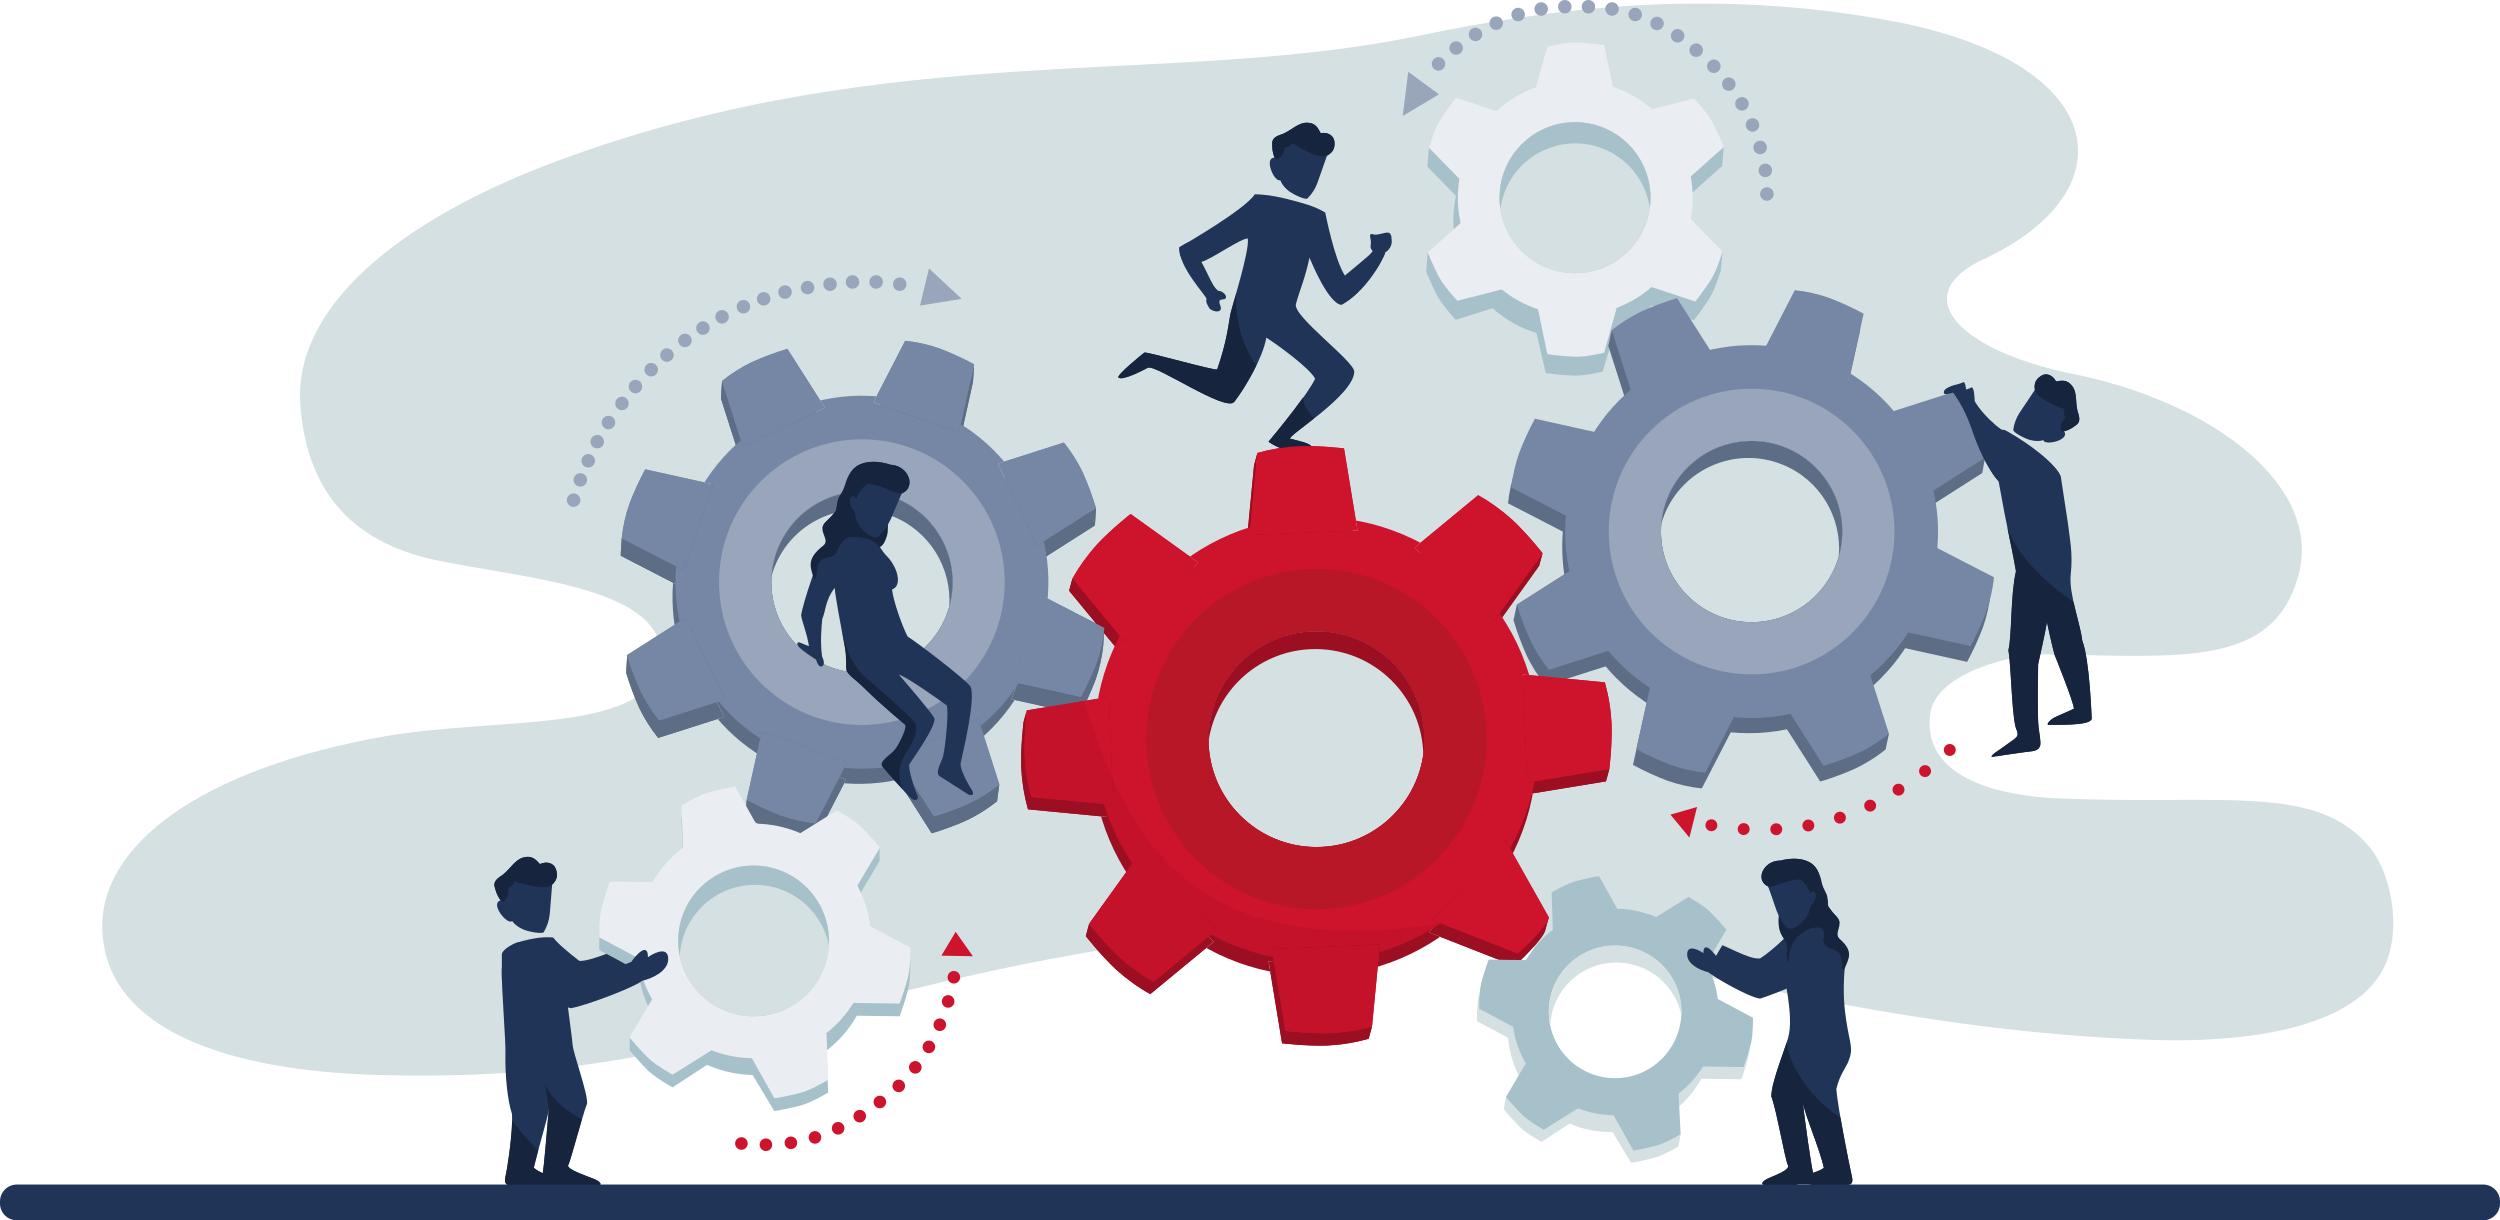 <?xml version="1.0" encoding="utf-8"?>
<!-- Generator: Adobe Illustrator 24.3.0, SVG Export Plug-In . SVG Version: 6.00 Build 0)  -->
<svg version="1.1" id="V1" xmlns="http://www.w3.org/2000/svg" xmlns:xlink="http://www.w3.org/1999/xlink" x="0px" y="0px"
	 viewBox="0 0 2222.8 1084.8" style="enable-background:new 0 0 2222.8 1084.8;" xml:space="preserve">
<style type="text/css">
	.st0{fill-rule:evenodd;clip-rule:evenodd;fill:#D4E0E1;}
	.st1{fill-rule:evenodd;clip-rule:evenodd;fill:#1F3457;}
	.st2{fill-rule:evenodd;clip-rule:evenodd;fill:#16243D;}
	.st3{fill-rule:evenodd;clip-rule:evenodd;fill:#5D6D85;}
	.st4{fill-rule:evenodd;clip-rule:evenodd;fill:#9C0E21;}
	.st5{fill-rule:evenodd;clip-rule:evenodd;fill:#A6C1C9;}
	.st6{fill:#A6C1C9;}
	.st7{fill:#EAEDF1;}
	.st8{fill-rule:evenodd;clip-rule:evenodd;fill:#EAEDF1;}
	.st9{fill:#5D6D85;}
	.st10{fill-rule:evenodd;clip-rule:evenodd;fill:#7587A4;}
	.st11{fill:#98A5BA;}
	.st12{fill-rule:evenodd;clip-rule:evenodd;fill:#CE132D;}
	.st13{fill:#B71727;}
	.st14{fill:#9C0E21;}
	.st15{fill:#D4E0E1;}
	.st16{fill-rule:evenodd;clip-rule:evenodd;fill:#98A5BA;}
	.st17{fill:#1F3457;}
	.st18{opacity:5.000000e-02;fill-rule:evenodd;clip-rule:evenodd;enable-background:new    ;}
	.st19{fill:#CE132D;}
</style>
<path id="Scribble" class="st0" d="M1262,31.7c-221.5,46-466.6,2-760,109c-155.3,56.6-241,136.5-235,219c5.3,72,40.9,120.8,119,138
	c74.5,16.4,217,23.7,200,95c-14.2,59.7-146.4,44.8-244,62c-163.2,28.8-254.5,97-251,173c4.1,89.1,113.4,124.1,243,128
	c174.9,5.3,277.3-23,442-67c141.4-37.8,284.3-60.5,375-62c84.9-1.5,235.3,14.1,377,44c87.3,18.4,231.5,49.5,390,54
	c66.4,1.9,165.2-6.4,198-58c21.6-33.9,10.7-88.4-7.9-111.9c-47.3-59.8-134.5-38.2-281.1-45.1c-43.5-2.1-117.6-15.3-111-74
	c4.3-38.9,78.2-54.4,101-54c123.7,2.2,202.8,11.2,226-68c24.2-82.5-78.1-156.6-199-181c-102.9-20.8-149-70.3-80.4-102.2
	c130-60.5,113.9-175.2-81.6-211.8C1518.5-12,1374,8.4,1262,31.7z"/>
<g id="Person_A">
	<path id="Form_682" class="st1" d="M446.1,862.6c-0.1,18.9,3.7,62.3,3.3,75.7c-0.4,15.7,1.6,39.7,5.8,52.1
		c1,15.5-4.3,49.6-5.8,55.9c-1.4,5.7,1,7.8,5,7.8c8.5,0,34.5,0,39.8,0c3.6,0,2.7-5-1.2-5.8s-14-6.1-18.4-9.9
		c4-17.6,11.7-41.5,13.5-52.4c-0.1-0.2,0.1,0.3,0,0c-1.4,13.5-4.5,57.4-6.2,61.3s0.8,6.8,5.1,6.8h44.5c3.7,0,3.4-2.6-1.7-5.1
		s-26.7-9-24.5-13.1c2.4-4.5,12.7-44.8,16.7-54.7c0.7-9.7-12.6-44.8-13-53.2s-8.5-55-4.6-62.5c6.1,7.2,2,2.1,10.3,9.3
		c14-2,53.7-18.6,57-19.8c22.3-4.1,15.2-17.1,9.2-14.9c3.2-2.7,1.8-13.8-12.8-2.2c-9.9,1.4-41.8,17.4-53.1,16.4
		c-8.7-6.8-19.3-15.4-23.1-20.7c-6.1-0.8-17.1-0.2-32.5,4.6C446.3,842.2,446.1,862.6,446.1,862.6z"/>
	<g>
		<path class="st2" d="M481.8,1047.2c0.2-0.5,0.5-1.8,0.8-3.6c-3.1-1.7-6.1-3.7-8-5.3c1.1-4.9,2.5-10.2,4-15.6
			c-7.3-7.3-16-16-23.2-26.6c-0.2,16.9-4.6,44.6-6,50.2c-1.4,5.7,1,7.8,5,7.8c6.3,0,22.3,0,32.3,0
			C482.5,1053.8,480.1,1051,481.8,1047.2z"/>
		<path class="st2" d="M529.7,1048.9c-5.1-2.5-26.7-9-24.5-13.1c1.7-3.3,7.5-25.1,12.1-40.7c-13-6.4-28-18.6-32.8-31.9l3.5,22.6
			c0,0-0.5,4.8-0.9,9.2c-1.3,15.2-3.2,39.2-4.6,48.5c4,2.2,8.2,4.1,10.4,4.6c3.8,0.8,4.8,5.8,1.2,5.8c-1.4,0-4.1,0-7.5,0
			c0.1,0,0.2,0,0.3,0h44.5C535.1,1054,534.8,1051.4,529.7,1048.9z"/>
	</g>
	<path id="Form_684" class="st2" d="M450,1047.7c0,5.8,4,6,8,6h40c3.6,0,2-5-2-6c-2.1-0.5-10-3.5-14-5c-2.7-1.2-5.4-2.5-8-4"/>
	<g id="Kopf">
		<path id="Kopf_Kopie" class="st1" d="M464.8,826.2c5,2.3,17.6,4.5,18.7,2.5c2.9-4.9,4.7-10.3,5.3-16c0.3-3.8,2.2-27,2.2-27
			l-23.9,6.1c0,0-13.5,12.1-13.2,21.8C454.1,820.6,461.4,824.6,464.8,826.2z"/>
		<path id="Kopf_Kopie-2" class="st1" d="M475.1,811.8c-2.2-4.6-3.8-9.7,0.3-11.8s7.6,2.4,8,7.2c0.7,0.1,1.5,0.1,2.2,0l2.8-18.4
			c4.6-3.8,9-8.1,5.7-16.5c-1.9-4.8-7.8-6.9-14-4c-4.1-4.5-7.2-7.7-14.3-6c-7.9,1.8-11.7,10-18.7,15.4c-4.4,2.9-8.7,5.9-7.3,10.8
			s2,7.3,5.3,12.1c-9.8,2.5,5.9,22.3,10.3,18.3c4.9,5.3,11,8.9,16.6,6.4C476,823.5,473,818.1,475.1,811.8z"/>
		<path class="st2" d="M490.6,786.6c0.4-0.3,0.8-0.6,1.2-0.9c2.9-3.2,4.7-7.2,2.3-13.4c-1.9-4.8-7.8-6.9-14-4
			c-4.1-4.5-7.2-7.7-14.3-6c-7.9,1.8-11.7,10-18.7,15.4c-4.4,2.9-8.7,5.9-7.3,10.8c1.4,4.8,2,7.2,5.2,11.9l2.1,1.6
			c4-2.9,5.9-8,4.7-12.9c2.8-0.4,5-2.6,5.5-5.4C482.4,791.2,487.5,788.8,490.6,786.6z"/>
	</g>
</g>
<g id="Person_D">
	<path id="Form_682-2" class="st1" d="M1640.4,855.3c-1.4,21.4-1.8,32.5,1.1,51.9c3.3,21.8,6.7,24.5,2,36.4
		c-2.3,5.9-7.7,11.6-10.8,24.8c1.3,16.6,12.3,71.1,13.9,77.8c1.5,6.1-1,7.3-5.3,7.3c-9.2,0-36,0-41.7,0c-3.9,0-2.9-5.4,1.3-6.3
		s16.1-4.6,20.8-8.6c-4.3-18.9-16.8-46.7-18.8-58.4c0.1-0.2-0.1,0.3,0,0c1.5,14.5,8.1,61.8,9.9,66s-0.8,7.3-5.5,7.3s-33.7,0-37.7,0
		s-3.7-2.8,1.8-5.5s20.6-7.7,18.3-12.1c-2.6-4.9-10.3-50.2-14.7-60.9c-0.8-10.4,11.7-41.6,14.8-52c5.9-19.7-5-59.2-5.4-68.9
		c-6.9,5.7-17.4,13.1-21.3,16.2c-13.7-2-39.7-16.3-42.9-17.5c-21.9-4-14.9-16.8-9-14.6c-3.2-2.6-1.8-11.6,12.6-0.1
		c9.7,1.3,30,15.1,41.1,14.1c9.8-6.2,24.6-20,28.7-25.7c6.6-0.9,13.1-6.3,29.6-1.2C1641,831.1,1640.4,855.3,1640.4,855.3z"/>
	<g>
		<path class="st2" d="M1602.8,980.3L1602.8,980.3L1602.8,980.3z"/>
		<path class="st2" d="M1646.6,1046.3c-1.1-4.6-6.5-30.9-10.2-52.6c-27.2-16.8-46.8-48.8-47.7-66.9c-4.3,12.7-14.4,39-13.7,48.4
			c4.3,10.7,12.1,56.1,14.7,60.9c2.3,4.4-12.8,9.4-18.3,12.1s-5.8,5.5-1.8,5.5s33,0,37.7,0c0.1,0,0.2,0,0.3,0c-3.6,0-6.5,0-8,0
			c-3.9,0-2.9-5.4,1.3-6.3c2.2-0.5,6.8-1.8,11.3-3.6c-2.4-10.9-7.9-50.5-9.2-63.5c0,0.1,0,0.2,0,0c0-0.1,0-0.1,0,0
			c2,11.7,14.4,39.5,18.8,58.4c-2.2,1.8-5.8,3.6-9.5,5.1c0.3,1.2,0.5,2.1,0.7,2.5c1.9,4.2-0.7,7.2-5.2,7.3c10.4,0,26.9,0,33.7,0
			C1645.5,1053.6,1648,1052.4,1646.6,1046.3z"/>
	</g>
	<path id="Form_684-2" class="st2" d="M1640.8,1047.4c0,5.7-3.9,5.8-7.8,5.8h-39c-3.5,0-1.9-4.8,1.9-5.8c2.1-0.5,9.7-2.4,13.7-3.9
		c3.4-1.3,11-3.4,12.4-5.9"/>
	<g id="Kopf-2">
		<g id="Kopf-3">
			<path id="Form_570" class="st2" d="M1613.6,824.3c-7.4,1.7-15.7,6.8-19.5,14.3c-3.6,7-3.8,16.5-4.1,17.6
				c-1.2-3.3-1.6-6.8-1.1-10.2c2-12.6-9.2-10.3-7.4-31.4c0.1-1.3,16-54.1,27.7-47.7c5.7,3.1,8.9,9.8,10.4,17.1
				c1.7,8,5.1,9.7,5.3,15.2c0.3,7.7,0.2,5.9,2.5,9.3c3.7,5.4,7.9,7.6,8.1,11.9"/>
			<path id="Kopf_Kopie_2" class="st1" d="M1599.7,822.1c-5.3,4.1-9.7,4.3-11.3,2.4c-3.8-4.3-6.7-9.2-8.7-14.6
				c-1.4-3.5-8.6-25.4-8.5-25.4l22.9,5.2c0,0,17.2,5.5,15.9,15.4C1608.7,813.7,1604.6,818.3,1599.7,822.1z"/>
			<path id="Kopf_Kopie_2-2" class="st1" d="M1588.8,810c2.2-4.7,1.6-10-2.6-12s-5.7,1.9-6.1,6.7c-0.5,0.1-1,0-1.4-0.3l-6.7-16.3
				c-11.9-5.4-4.4-23.2,11.1-23c11.3-3.1,35.2-4.3,35.1,20.5c0,4.4-7.4,2.2-8.9,9.1c2.5-3.5,5.5-2.1,5.2,2.1
				c-0.2,3.3-1.9,6.4-4.6,8.4C1609.1,810.9,1595.3,817.2,1588.8,810z"/>
			<g>
				<path class="st2" d="M1609.4,794.7c1.5-6.8,8.8-4.7,8.8-9c0.2-24.8-23.8-23.6-35.1-20.5c-11.3-0.1-18.3,9.3-16.7,16.5
					c0.3,0.9,0.7,1.8,1.1,2.6c0.9,1.5,2.3,2.8,4.3,3.8c2.2,0.5,5.1-0.1,8.1-1.2c5-1.9,17-5.9,20.9-4.6
					C1603.8,783.5,1608,789.1,1609.4,794.7C1609.3,794.7,1609.4,794.7,1609.4,794.7z"/>
				<path class="st2" d="M1609.6,794.4c0.5-0.5,1-0.9,1.7-1.4C1610.8,793.3,1610.2,793.7,1609.6,794.4z"/>
			</g>
		</g>
		<path id="Haare" class="st2" d="M1625,799.3c0.3,7.7,0.2,5.9,2.5,9.3c3.7,5.4,7.9,7.4,8.1,12c0.3,4.9-4.3,10.3,0.2,14.3
			c12.7,11.3,7.9,17.2,4.2,26.5c-0.6,1.5-1,2.1-1.9,0.1c-1.3-3,0.6-9.7-2.5-13.5c-4-5-12.6-4.1-14.2-10.5c-1-3.9,1.8-4.9,0.2-9.4
			c-1.9-5.5-10.8-3.3-12.6-2.3"/>
	</g>
</g>
<path class="st3" d="M775.7,373.3l28.2-54.7c10.5,1.1,20.8,3.4,30.7,6.9c10.5,4,20.7,8.7,30.5,14l-13.4,60.6L775.7,373.3z"/>
<path class="st3" d="M752.3,693l-28.2,54.6c-10.5-1.1-20.8-3.4-30.7-6.9c-10.5-4-20.7-8.7-30.5-14l13.4-60.5L752.3,693z"/>
<path class="st3" d="M886.4,427.8l58.6-18.7c6.6,8.2,12.2,17.1,16.8,26.6c2.8,6.2,5.4,12.7,7.6,19.1l4,12.4L921,500.6L886.4,427.8z"
	/>
<path class="st3" d="M643.8,637.4l-58.6,18.7c-6.6-8.2-12.2-17.1-16.8-26.6c-4.6-10.2-8.5-20.8-11.7-31.5l5-3.2l47.3-30.1
	L643.8,637.4z"/>
<path class="st3" d="M926.2,545.7l54.7,28.2c-1.1,10.5-3.4,20.8-6.9,30.7c-4,10.5-8.7,20.7-14,30.5l-60.6-13.4L926.2,545.7z"/>
<path class="st3" d="M606.5,522.3l-54.6-28.2l2.4-14.8c1.1-5.1,2.7-10.9,4.5-15.8c4-10.5,8.7-20.7,14-30.5l60.5,13.4L606.5,522.3z"
	/>
<path class="st3" d="M659.7,412.8L641,354.3l4.8-3.7c6.5-4.7,14.5-9.6,21.8-13.2c10.2-4.6,20.8-8.5,31.5-11.7l33.3,52.3L659.7,412.8
	z"/>
<path class="st3" d="M867.8,653.8l18.7,58.6c-8.2,6.6-17.1,12.2-26.6,16.8c-10.2,4.6-20.8,8.5-31.5,11.7l-33.3-52.3L867.8,653.8z"/>
<polygon class="st3" points="641,354.3 642,338.7 652,349.7 645.8,350.6 "/>
<polygon class="st3" points="865.1,339.5 866.1,323.9 862.9,338.3 "/>
<polygon class="st3" points="973.5,467.2 974.5,451.6 969.5,454.8 969.5,454.8 "/>
<polygon class="st3" points="980.9,573.9 981.8,558.3 964,560.7 979.4,573.2 "/>
<polygon class="st3" points="886.5,712.4 888.5,697.4 883,701.6 "/>
<polygon class="st3" points="662.9,726.7 663.9,711.1 666.1,712.3 "/>
<polygon class="st3" points="556.7,598 557.7,582.4 561.7,594.8 "/>
<polygon class="st3" points="551.8,494.1 552.8,478.5 554.3,479.3 "/>
<path class="st4" d="M1108,486.7l7-73c12.1-3.4,24.5-5.4,37-6c19-0.6,40,2,40,2l12,73L1108,486.7z"/>
<path class="st4" d="M1223.9,850.7l-7,72.9c-12.1,3.4-24.5,5.4-37,6c-19,0.6-40-2-40-2l-12-72.9L1223.9,850.7z"/>
<path class="st4" d="M1254.7,498l56.6-46.7c10.9,6.1,21.1,13.5,30.4,21.9c13.9,13,26.9,29.7,26.9,29.7l-43.1,60.1L1254.7,498z"/>
<path class="st4" d="M1079.2,837.3l-56.5,46.6c-10.9-6.1-21.1-13.5-30.4-21.9c-13.9-13-26.9-29.7-26.9-29.7l43.1-60L1079.2,837.3z"
	/>
<path class="st4" d="M1350.9,610.7l73,7c3.4,12.1,5.4,24.5,6,37c0.4,13-0.2,21.8-0.9,29.3c-0.3,3.5-1.1,10.7-1.1,10.7l-73,12
	L1350.9,610.7z"/>
<path class="st4" d="M986.9,726.6l-72.9-7c-3.4-12.1-5.4-24.5-6-37c-0.6-19,2-40,2-40l72.9-12L986.9,726.6z"/>
<path class="st4" d="M1335.6,758.3l38.4,68.3c0,0,0.3,3.8-12.7,17.7s-15.3,14.3-15.3,14.3l-75.5-29.6L1335.6,758.3z"/>
<path class="st4" d="M997.2,581.8l-46.6-56.5c6.1-10.9,13.5-21.1,21.9-30.4c13-13.9,29.7-26.9,29.7-26.9l60,43.1L997.2,581.8z"/>
<path class="st4" d="M950.6,525.3l3-11l2.1,2.5l-2.2,3.5c-0.3,0.4-0.6,1-0.8,1.3L950.6,525.3L950.6,525.3z"/>
<polygon class="st4" points="909.9,642.6 912.9,631.6 911.9,642.2 "/>
<polygon class="st4" points="965.4,832.3 968.4,821.3 971,824.6 "/>
<polygon class="st4" points="1216.9,923.6 1219.9,912.6 1217.9,913.2 "/>
<polygon class="st4" points="1374,826.7 1377,815.7 1372.4,823.9 "/>
<polygon class="st4" points="1427.9,694.7 1430.9,683.7 1429,684 "/>
<polygon class="st4" points="1368.5,502.9 1371.5,491.9 1365.9,499.7 "/>
<polygon class="st4" points="1115,413.7 1118,402.7 1117,413.1 "/>
<g id="Zahnrad_AA">
	<path id="Form_570_Kopie_13" class="st5" d="M1442,273.7l-17.1,56.7c0,0-15.3,3.8-25.3,3.6s-25.2-2.3-25.2-2.3l-12.4-53.2
		L1442,273.7z"/>
	<path id="Form_570_Kopie_13-2" class="st5" d="M1363.1,98.1l11.2-39.8c0,0,15.3-3.8,25.4-3.7s25.2,2.3,25.2,2.3l8.8,42.3
		L1363.1,98.1z"/>
	<path id="Form_570_Kopie_13-3" class="st5" d="M1346.1,268.1l-51.7,16.2c0,0-10.9-11.4-15.8-20.1s-10.6-22.9-10.6-22.9l32.1-28.7
		L1346.1,268.1z"/>
	<path id="Form_570_Kopie_13-4" class="st5" d="M1464.6,114.6l40.1-10.3c0,0,10.9,11.4,15.9,20.2s10.7,23,10.7,23l-32.3,28.8
		L1464.6,114.6z"/>
	<path id="Form_570_Kopie_13-5" class="st5" d="M1297.9,177.6l-28.8-29.4c0,0,4.4-15.1,9.5-23.8s14.5-20.7,14.5-20.7l40.9,13.5
		L1297.9,177.6z"/>
	<path id="Form_570_Kopie_13-6" class="st5" d="M1501.1,210.8l28.9,29.6c0,0-4.4,15.2-9.5,23.8s-14.6,20.7-14.6,20.7l-51.9-18.2
		L1501.1,210.8z"/>
	<path id="Form_593" class="st5" d="M1530,240.7l1.5-17.1l-22.5,10.1L1530,240.7z"/>
	<path id="Form_594" class="st5" d="M1531.2,147.5l1.4-16.8l-19.6,5.9L1531.2,147.5z"/>
	<path id="Form_595" class="st5" d="M1268,241.2l1.4-16.8l20.6,4.3L1268,241.2z"/>
	<path id="Form_596" class="st5" d="M1269.1,148.2l1.4-16.8l8.4,3.3L1269.1,148.2z"/>
	<path class="st6" d="M1396.6,91.8c-57.6,0-104.4,46.7-104.4,104.4c0,57.6,46.7,104.4,104.4,104.4S1501,253.9,1501,196.2
		C1500.9,138.6,1454.2,91.8,1396.6,91.8z M1400.4,242.9c-37,0-67.1-30-67.1-67.1c0-37,30-67.1,67.1-67.1s67.1,30,67.1,67.1
		C1467.5,212.8,1437.5,242.9,1400.4,242.9z"/>
	<path class="st7" d="M1400.6,71.6c-57.6,0-104.4,46.7-104.4,104.4c0,57.6,46.7,104.4,104.4,104.4S1505,233.6,1505,176
		C1505,118.3,1458.3,71.6,1400.6,71.6z M1400.4,242.9c-37,0-67.1-30-67.1-67.1c0-37,30-67.1,67.1-67.1s67.1,30,67.1,67.1
		C1467.5,212.8,1437.5,242.9,1400.4,242.9z"/>
	<path class="st6" d="M1336.6,174.3c11.2-35.3,48.9-54.8,84.2-43.7l0,0c25.3,8,42.5,29.7,46.1,54.3c0.4-3,0.6-6.1,0.6-9.2
		c0-37-30-67.1-67.1-67.1s-67.1,30-67.1,67.1c0,3.3,0.2,6.5,0.7,9.6C1334.6,181.7,1335.4,178,1336.6,174.3z"/>
	<path id="Form_570_Kopie" class="st8" d="M1437.4,273.9l-11.1,39.7c0,0-15.3,3.8-25.3,3.6s-25.2-2.3-25.2-2.3l-8.8-42.2
		L1437.4,273.9z"/>
	<path id="Form_570_Kopie_10" class="st8" d="M1364.5,81.3l11.2-39.8c0,0,15.3-3.8,25.4-3.7s25.2,2.3,25.2,2.3l8.8,42.3L1364.5,81.3
		z"/>
	<path id="Form_570_Kopie_11" class="st8" d="M1335.7,257.2l-39.9,10.2c0,0-10.9-11.4-15.8-20.1s-10.6-22.9-10.6-22.9l32.2-28.7
		L1335.7,257.2z"/>
	<path id="Form_570_Kopie_11-2" class="st8" d="M1466,97.8l40.1-10.3c0,0,10.9,11.4,15.9,20.2s10.7,23,10.7,23l-32.3,28.8L1466,97.8
		z"/>
	<path id="Form_570_Kopie_12" class="st8" d="M1299.3,160.8l-28.8-29.4c0,0,4.4-15.1,9.5-23.8s14.6-20.7,14.6-20.7l40.9,13.5
		L1299.3,160.8z"/>
	<path id="Form_570_Kopie_12-2" class="st8" d="M1502.6,194l28.9,29.6c0,0-4.4,15.2-9.5,23.8c-5.1,8.6-14.6,20.7-14.6,20.7
		l-41.1-13.6L1502.6,194z"/>
</g>
<g id="Zahnrad_BC">
	<path id="Form_570_Kopie_9" class="st3" d="M1564.6,326.7l28.2-54.7c10.5,1.1,20.8,3.4,30.7,6.9c10.5,4,20.7,8.7,30.5,14
		l-13.4,60.6L1564.6,326.7z"/>
	<path id="Form_570_Kopie_9-2" class="st3" d="M1541.3,646.4l-28.2,54.6c-10.5-1.1-20.8-3.4-30.7-6.9c-10.5-4-20.7-8.7-30.5-14
		l13.4-60.5L1541.3,646.4z"/>
	<path id="Form_570_Kopie_9-3" class="st3" d="M1657.8,607.8l18.7,58.6c-8.2,6.6-17.1,12.2-26.6,16.8c-10.2,4.6-20.8,8.5-31.5,11.7
		l-33.3-52.3L1657.8,607.8z"/>
	<path id="Form_570_Kopie_9-4" class="st3" d="M1675.3,381.2l58.6-18.7c6.6,8.2,12.3,17.1,16.8,26.6c4.6,10.2,8.5,20.8,11.7,31.5
		l-52.3,33.4L1675.3,381.2z"/>
	<path id="Form_570_Kopie_9-5" class="st3" d="M1432.8,590.8l-58.6,18.7c-6.6-8.2-12.2-17.1-16.8-26.6c-4.6-10.2-8.5-20.8-11.7-31.5
		l52.3-33.3L1432.8,590.8z"/>
	<path id="Form_570_Kopie_9-6" class="st3" d="M1715.2,499.1l54.7,28.2c-1.1,10.5-3.4,20.8-6.9,30.7c-4,10.5-8.7,20.7-14,30.5
		l-60.6-13.4L1715.2,499.1z"/>
	<path id="Form_570_Kopie_9-7" class="st3" d="M1395.4,475.7l-54.6-28.2c1.1-10.5,3.4-20.8,6.9-30.7c4-10.5,8.7-20.7,14-30.5
		l60.5,13.4L1395.4,475.7z"/>
	<path id="Form_570_Kopie_9-8" class="st3" d="M1448.7,366.2l-18.7-58.6c8.2-6.6,17.1-12.2,26.6-16.8c10.2-4.6,20.8-8.5,31.5-11.7
		l33.3,52.3L1448.7,366.2z"/>
	<path id="Form_587" class="st3" d="M1762.5,420.6l2.5-14l-12,1L1762.5,420.6z"/>
	<path id="Form_588" class="st3" d="M1676.5,666.4l3-14l-17.5,2.3L1676.5,666.4z"/>
	<path id="Form_589" class="st3" d="M1345.7,551.4l3-14l9.3,13.2L1345.7,551.4z"/>
	<path id="Form_590" class="st3" d="M1430,307.7l3-14l11,15L1430,307.7z"/>
	<path class="st9" d="M1554.8,320.3c-91.6,0-165.8,74.2-165.8,165.8s74.2,165.8,165.8,165.8s165.8-74.2,165.8-165.8
		S1646.3,320.3,1554.8,320.3z M1557.4,553.2c-44.5,0-80.6-36.1-80.6-80.6s36.1-80.6,80.6-80.6s80.6,36.1,80.6,80.6
		S1601.9,553.2,1557.4,553.2z"/>
	<path class="st10" d="M1619,318.8c-85-34-181.4,7.3-215.5,92.2c-34,85,7.3,181.4,92.2,215.5c85,34,181.4-7.3,215.5-92.2
		S1703.9,352.8,1619,318.8z M1557.4,553.2c-44.5,0-80.6-36.1-80.6-80.6s36.1-80.6,80.6-80.6s80.6,36.1,80.6,80.6
		S1601.9,553.2,1557.4,553.2z"/>
	<path class="st11" d="M1557.4,345.6c-70.2,0-127,56.9-127,127s56.9,127,127,127s127-56.9,127-127S1627.5,345.6,1557.4,345.6z
		 M1557.4,553.2c-44.5,0-80.6-36.1-80.6-80.6s36.1-80.6,80.6-80.6s80.6,36.1,80.6,80.6S1601.9,553.2,1557.4,553.2z"/>
	<path class="st9" d="M1479.8,457.8c16.5-41.3,63.5-61.4,104.8-44.8l0,0c33.8,13.5,53.3,47.3,50.3,81.8c2-7,3.1-14.4,3.1-22.1
		c0-44.5-36.1-80.6-80.6-80.6c-42.2,0-76.8,32.5-80.3,73.8C1477.8,463.1,1478.7,460.4,1479.8,457.8z"/>
	<path id="Form_570-2" class="st10" d="M1567.6,312.7l28.2-54.7c10.5,1.1,20.8,3.4,30.7,6.9c10.5,4,20.7,8.7,30.5,14l-13.4,60.6
		L1567.6,312.7z"/>
	<path id="Form_570_Kopie-2" class="st10" d="M1544.3,632.4l-28.2,54.6c-10.5-1.1-20.8-3.4-30.7-6.9c-10.5-4-20.7-8.7-30.5-14
		l13.4-60.5L1544.3,632.4z"/>
	<path id="Form_570_Kopie_7" class="st10" d="M1660.8,593.8l18.7,58.6c-8.2,6.6-17.1,12.2-26.6,16.8c-10.2,4.6-20.8,8.5-31.5,11.7
		l-33.3-52.3L1660.8,593.8z"/>
	<path id="Form_570_Kopie_2" class="st10" d="M1678.3,367.2l58.6-18.7c6.6,8.2,12.3,17.1,16.8,26.6c4.6,10.2,8.5,20.8,11.7,31.5
		l-52.3,33.4L1678.3,367.2z"/>
	<path id="Form_570_Kopie_2-2" class="st10" d="M1435.8,576.8l-58.6,18.7c-6.6-8.2-12.2-17.1-16.8-26.6
		c-4.6-10.2-8.5-20.8-11.7-31.5l52.3-33.3L1435.8,576.8z"/>
	<path id="Form_570_Kopie_3" class="st10" d="M1718.2,485.1l54.7,28.2c-1.1,10.5-3.4,20.8-6.9,30.7c-4,10.5-8.7,20.7-14,30.5
		l-60.6-13.4L1718.2,485.1z"/>
	<path id="Form_570_Kopie_3-2" class="st10" d="M1398.4,461.7l-54.6-28.2c1.1-10.5,3.4-20.8,6.9-30.7c4-10.5,8.7-20.7,14-30.5
		l60.5,13.4L1398.4,461.7z"/>
	<path id="Form_570_Kopie_4" class="st10" d="M1451.7,352.2l-18.7-58.6c8.2-6.6,17.1-12.2,26.6-16.8c10.2-4.6,20.8-8.5,31.5-11.7
		l33.3,52.3L1451.7,352.2z"/>
</g>
<g id="Zahnrad_BA">
	<path id="Ellipse_1_Kopie-3" class="st3" d="M775.7,373.3l28.2-54.7c10.5,1.1,20.8,3.4,30.7,6.9c10.5,4,20.7,8.7,30.5,14
		l-13.4,60.6L775.7,373.3z M752.3,693l-28.2,54.6c-10.5-1.1-20.8-3.4-30.7-6.9c-10.5-4-20.7-8.7-30.5-14l13.4-60.5L752.3,693z
		 M886.4,427.8l58.6-18.7c6.6,8.2,12.2,17.1,16.8,26.6c2.8,6.2,5.4,12.7,7.6,19.1l4,12.4L921,500.6L886.4,427.8z M643.8,637.4
		l-58.6,18.7c-6.6-8.2-12.2-17.1-16.8-26.6c-4.6-10.2-8.5-20.8-11.7-31.5l5-3.2l47.3-30.1L643.8,637.4z M926.2,545.7l54.7,28.2
		c-1.1,10.5-3.4,20.8-6.9,30.7c-4,10.5-8.7,20.7-14,30.5l-60.6-13.4L926.2,545.7z M606.5,522.3l-54.6-28.2l2.4-14.8
		c1.1-5.1,2.7-10.9,4.5-15.8c4-10.5,8.7-20.7,14-30.5l60.5,13.4L606.5,522.3z M659.7,412.8L641,354.3l4.8-3.7
		c6.5-4.7,14.5-9.6,21.8-13.2c10.2-4.6,20.8-8.5,31.5-11.7l33.3,52.3L659.7,412.8z M867.8,653.8l18.7,58.6
		c-8.2,6.6-17.1,12.2-26.6,16.8c-10.2,4.6-20.8,8.5-31.5,11.7l-33.3-52.3L867.8,653.8z M641,354.3l1-15.6l10,11l-6.2,0.9L641,354.3z
		 M865.1,339.5l1-15.6l-3.2,14.4L865.1,339.5z M973.5,467.2l1-15.6l-5,3.2l0,0L973.5,467.2z M980.9,573.9l1-15.6l-17.8,2.3
		l15.4,12.5L980.9,573.9z M886.5,712.4l2-15l-5.5,4.2L886.5,712.4z M662.9,726.7l1-15.6l2.2,1.2L662.9,726.7z M556.7,598l1-15.6
		l4,12.4L556.7,598z M551.8,494.1l1-15.6l1.4,0.7L551.8,494.1z M825.4,377.3c85,34,126.3,130.5,92.2,215.5
		c-34,85-130.5,126.3-215.5,92.2s-126.3-130.5-92.2-215.5l0,0C643.9,384.5,740.4,343.2,825.4,377.3z M766.4,437
		c44.5,0,80.6,36.1,80.6,80.6s-36.1,80.6-80.6,80.6s-80.6-36.1-80.6-80.6S721.8,437,766.4,437z"/>
	<path id="Form_570_Kopie_4-2" class="st10" d="M828,363.8c85,34,126.3,130.5,92.2,215.5c-34,85-130.5,126.3-215.5,92.2
		c-85-34-126.3-130.5-92.2-215.5C646.5,371,743,329.7,828,363.8z M776.6,357.7l28.2-54.7c10.5,1.1,20.8,3.4,30.7,6.9
		c10.5,4,20.7,8.7,30.5,14l-13.4,60.6L776.6,357.7z M753.3,677.4L725.1,732c-10.5-1.1-20.8-3.4-30.7-6.9c-10.5-4-20.7-8.7-30.5-14
		l13.4-60.5L753.3,677.4z M869.8,638.8l18.7,58.6c-8.2,6.6-17.1,12.2-26.6,16.8c-10.2,4.6-20.8,8.5-31.5,11.7l-33.3-52.3
		L869.8,638.8z M887.3,412.2l58.6-18.7c6.6,8.2,12.3,17.1,16.8,26.6c4.6,10.2,8.5,20.8,11.7,31.5L922.1,485L887.3,412.2z
		 M644.7,621.8l-58.6,18.7c-6.6-8.2-12.2-17.1-16.8-26.6c-4.6-10.2-8.5-20.8-11.7-31.5l52.3-33.3L644.7,621.8z M927.2,530.1
		l54.7,28.2c-1.1,10.5-3.4,20.8-6.9,30.7c-4,10.5-8.7,20.7-14,30.5l-60.6-13.4L927.2,530.1z M607.4,506.7l-54.6-28.2
		c1.1-10.5,3.4-20.8,6.9-30.7c4-10.5,8.7-20.7,14-30.5l60.5,13.4L607.4,506.7z M660.6,397.2L642,338.7c8.2-6.6,17.1-12.2,26.6-16.8
		c10.2-4.6,20.8-8.5,31.5-11.7l33.3,52.3L660.6,397.2z M766.4,437c44.5,0,80.6,36.1,80.6,80.6s-36.1,80.6-80.6,80.6
		s-80.6-36.1-80.6-80.6S721.8,437,766.4,437z"/>
	<path class="st11" d="M766.3,390.6c-70.1,0-127,56.9-127,127s56.9,127,127,127s127-56.9,127-127S836.5,390.6,766.3,390.6z
		 M766.4,598.2c-44.5,0-80.6-36.1-80.6-80.6s36.1-80.6,80.6-80.6s80.6,36.1,80.6,80.6S810.9,598.2,766.4,598.2z"/>
	<path class="st9" d="M688.8,503.8L688.8,503.8c16.5-41.3,63.5-61.4,104.8-44.8l0,0c33.3,13.3,52.8,46.4,50.4,80.4
		c1.9-6.9,3-14.2,3-21.7c0-44.5-36.1-80.6-80.6-80.6c-42.7,0-77.6,33.2-80.4,75.2C686.7,509.4,687.7,506.6,688.8,503.8z"/>
</g>
<path class="st10" d="M776.6,357.7l28.2-54.7c10.5,1.1,20.8,3.4,30.7,6.9c10.5,4,20.7,8.7,30.5,14l-13.4,60.6L776.6,357.7z"/>
<path class="st10" d="M753.3,677.4L725.1,732c-10.5-1.1-20.8-3.4-30.7-6.9c-10.5-4-20.7-8.7-30.5-14l13.4-60.5L753.3,677.4z"/>
<path class="st10" d="M869.8,638.8l18.7,58.6c-8.2,6.6-17.1,12.2-26.6,16.8c-10.2,4.6-20.8,8.5-31.5,11.7l-33.3-52.3L869.8,638.8z"
	/>
<path class="st10" d="M887.3,412.2l58.6-18.7c6.6,8.2,12.3,17.1,16.8,26.6c4.6,10.2,8.5,20.8,11.7,31.5L922.1,485L887.3,412.2z"/>
<path class="st10" d="M644.7,621.8l-58.6,18.7c-6.6-8.2-12.2-17.1-16.8-26.6c-4.6-10.2-8.5-20.8-11.7-31.5l52.3-33.3L644.7,621.8z"
	/>
<path class="st10" d="M927.2,530.1l54.7,28.2c-1.1,10.5-3.4,20.8-6.9,30.7c-4,10.5-8.7,20.7-14,30.5l-60.6-13.4L927.2,530.1z"/>
<path class="st10" d="M607.4,506.7l-54.6-28.2c1.1-10.5,3.4-20.8,6.9-30.7c4-10.5,8.7-20.7,14-30.5l60.5,13.4L607.4,506.7z"/>
<path class="st10" d="M660.6,397.2L642,338.7c8.2-6.6,17.1-12.2,26.6-16.8c10.2-4.6,20.8-8.5,31.5-11.7l33.3,52.3L660.6,397.2z"/>
<g id="Zahnrad_BB">
	<path id="Ellipse_1_Kopie-4" class="st4" d="M1108,486.7l7-73c12.1-3.4,24.5-5.4,37-6c19-0.6,40,2,40,2l12,73L1108,486.7z
		 M1223.9,850.7l-7,72.9c-12.1,3.4-24.5,5.4-37,6c-19,0.6-40-2-40-2l-12-72.9L1223.9,850.7z M1254.7,498l56.6-46.7
		c10.9,6.1,21.1,13.5,30.4,21.9c13.9,13,26.9,29.7,26.9,29.7l-43.1,60.1L1254.7,498z M1079.2,837.3l-56.5,46.6
		c-10.9-6.1-21.1-13.5-30.4-21.9c-13.9-13-26.9-29.7-26.9-29.7l43.1-60L1079.2,837.3z M1350.9,610.7l73,7c3.4,12.1,5.4,24.5,6,37
		c0.4,13-0.2,21.8-0.9,29.3c-0.3,3.5-1.1,10.7-1.1,10.7l-73,12L1350.9,610.7z M986.9,726.6l-72.9-7c-3.4-12.1-5.4-24.5-6-37
		c-0.6-19,2-40,2-40l72.9-12L986.9,726.6z M1335.6,758.3l38.4,68.3c0,0,0.3,3.8-12.7,17.7s-15.3,14.3-15.3,14.3l-75.5-29.6
		L1335.6,758.3z M997.2,581.8l-46.6-56.5c6.1-10.9,13.5-21.1,21.9-30.4c13-13.9,29.7-26.9,29.7-26.9l60,43.1L997.2,581.8z
		 M950.6,525.3l3-11l2.1,2.5l-2.2,3.5c-0.3,0.4-0.6,1-0.8,1.3L950.6,525.3L950.6,525.3z M909.9,642.6l3-11l-1.1,10.7L909.9,642.6z
		 M965.4,832.3l3-11l2.6,3.2L965.4,832.3L965.4,832.3z M1216.9,923.6l3-11l-2,0.5L1216.9,923.6z M1374,826.7l3-11l-4.6,8.2
		L1374,826.7z M1427.9,694.7l3-11l-1.9,0.3L1427.9,694.7z M1368.5,502.9l3-11l-5.6,7.8L1368.5,502.9z M1115,413.7l3-11l-1,10.5
		L1115,413.7z M1168.5,472.7c109.1,0,197.5,88.4,197.5,197.5s-88.4,197.5-197.5,197.5S971,779.2,971,670.2
		S1059.4,472.7,1168.5,472.7z M1170.5,561.1c53,0,96,43,96,96s-43,96-96,96s-96-43-96-96S1117.5,561.1,1170.5,561.1z"/>
	<path class="st12" d="M1111,475.7l7-73c12.1-3.4,24.5-5.4,37-6c19-0.6,40,2,40,2l12,73L1111,475.7z M1226.9,839.7l-7,72.9
		c-12.1,3.4-24.5,5.4-37,6c-19,0.6-40-2-40-2l-12-72.9L1226.9,839.7z M1257.7,487l56.6-46.7c10.9,6.1,21.1,13.5,30.4,21.9
		c13.9,13,26.9,29.7,26.9,29.7l-43.1,60.1L1257.7,487z M1082.2,826.3l-56.5,46.6c-10.9-6.1-21.1-13.5-30.4-21.9
		c-13.9-13-26.9-29.7-26.9-29.7l43.1-60L1082.2,826.3z M1353.9,599.7l73,7c3.4,12.1,5.4,24.5,6,37c0.6,19-2,40-2,40l-73,12
		L1353.9,599.7z M989.9,715.6l-72.9-7c-3.4-12.1-5.4-24.5-6-37c-0.6-19,2-40,2-40l72.9-12L989.9,715.6z M1338.6,747.3l38.4,68.3
		c0,0,0.3,3.8-12.7,17.7s-15.3,14.3-15.3,14.3l-75.5-29.6L1338.6,747.3z M1000.2,570.8l-46.6-56.5c6.1-10.9,13.5-21.1,21.9-30.4
		c13-13.9,29.7-26.9,29.7-26.9l60,43.1L1000.2,570.8z M1170.5,459.7c109.1,0,197.5,88.4,197.5,197.5s-88.4,197.5-197.5,197.5
		S973,766.2,973,657.2S1061.4,459.7,1170.5,459.7z M1170.5,561.1c53,0,96,43,96,96s-43,96-96,96s-96-43-96-96
		S1117.5,561.1,1170.5,561.1z"/>
	<path class="st13" d="M1170.5,505.8c-83.6,0-151.3,67.7-151.3,151.3s67.7,151.3,151.3,151.3s151.3-67.7,151.3-151.3
		S1254.1,505.8,1170.5,505.8z M1170.5,753.2c-53,0-96-43-96-96s43-96,96-96s96,43,96,96S1223.5,753.2,1170.5,753.2z"/>
	<path class="st14" d="M1169.5,577.1c52.4,0,95,41.9,96,94.1c0.7-4.6,1-9.3,1-14c0-53-43-96-96-96s-96,43-96,96c0,0.7,0,1.3,0,2
		C1081.3,612.7,1121.2,577.1,1169.5,577.1z"/>
</g>
<g id="Zahnrad_BA-2">
	<path id="Form_570_Kopie_3-3" class="st10" d="M927.2,530.1l54.7,28.2c-1.1,10.5-3.4,20.8-6.9,30.7c-4,10.5-8.7,20.7-14,30.5
		l-60.6-13.4L927.2,530.1z"/>
</g>
<g id="Zahnrad_CB">
	<path id="Form_570_Kopie_13-7" class="st0" d="M1491.1,983.1l1.2,36.2c0,0-11.8,7.2-20.3,9.8c-7.2,2-14.4,3.6-21.7,4.8l-22.1-36.6
		L1491.1,983.1z"/>
	<path id="Form_570_Kopie_13-8" class="st0" d="M1378.8,840.9l-1.2-36.4c0,0,11.8-7.2,20.3-9.8c7.2-2,14.4-3.6,21.8-4.8l18.6,33.2
		L1378.8,840.9z"/>
	<path id="Form_570_Kopie_13-9" class="st0" d="M1404,993.5l-33.4,21.8c0,0-12.2-6.6-18.6-12.7c-5.3-5.2-10.3-10.7-15-16.4
		l19.3-32.6L1404,993.5z"/>
	<path id="Form_570_Kopie_13-10" class="st0" d="M1468.3,827.8l30.9-19.3c0,0,12.2,6.6,18.7,12.7c5.3,5.2,10.3,10.7,15.1,16.4
		l-19.4,32.7L1468.3,827.8z"/>
	<path id="Form_570_Kopie_13-11" class="st0" d="M1345.2,925l-32-17.1c0,0-0.3-13.8,1.7-22.5c1.9-7.2,4.1-14.3,6.7-21.2l37.9,0.5
		L1345.2,925z"/>
	<path id="Form_570_Kopie_13-12" class="st0" d="M1524.5,898.7l32.1,17.1c0,0,0.3,13.9-1.7,22.5c-1.9,7.2-4.1,14.3-6.7,21.3
		l-39.8-0.5L1524.5,898.7z"/>
	<path id="Form_597" class="st0" d="M1492.3,1019.3l2-10.9l-9.3-1.7L1492.3,1019.3z"/>
	<path id="Form_598" class="st0" d="M1337,986.2l2-11l9,0.4L1337,986.2z"/>
	<path class="st15" d="M1432.3,823c-50.7,0-91.8,41.1-91.8,91.8s41.1,91.8,91.8,91.8s91.8-41.1,91.8-91.8S1483,823,1432.3,823z
		 M1436,958.7c-32.6,0-59-26.4-59-59s26.4-59,59-59s59,26.4,59,59S1468.6,958.7,1436,958.7z"/>
	<path class="st5" d="M1436.2,808L1436.2,808c-50.7,0-91.8,41.1-91.8,91.8s41.1,91.8,91.8,91.8c50.7,0,91.8-41.1,91.8-91.8
		S1486.9,808,1436.2,808z M1436,958.7c-32.6,0-59-26.4-59-59s26.4-59,59-59s59,26.4,59,59S1468.6,958.7,1436,958.7z"/>
	<path class="st15" d="M1437.2,855.8c28.5,0,52.3,20.2,57.8,47c0.1-1,0.1-2.1,0.1-3.2c0-32.6-26.4-59-59-59s-59,26.4-59,59
		c0,4.1,0.4,8.1,1.2,12C1379.9,880.5,1405.6,855.8,1437.2,855.8z"/>
	<path id="Form_570_Kopie-3" class="st5" d="M1492.1,966.2l2.2,42.2c0,0-11.8,7.2-20.3,9.8c-7.2,2-14.4,3.6-21.7,4.8l-18.6-33.1
		L1492.1,966.2z"/>
	<path id="Form_570_Kopie_10-2" class="st5" d="M1380.8,830l-1.2-36.4c0,0,11.8-7.2,20.3-9.8c7.2-2,14.4-3.6,21.8-4.8l18.6,33.2
		L1380.8,830z"/>
	<path id="Form_570_Kopie_11-3" class="st5" d="M1403.4,985.2l-30.8,19.2c0,0-12.2-6.6-18.6-12.7c-5.3-5.2-10.3-10.7-15-16.4
		l19.3-32.6L1403.4,985.2z"/>
	<path id="Form_570_Kopie_11-4" class="st5" d="M1470.3,816.8l30.9-19.3c0,0,12.2,6.6,18.7,12.7c5.3,5.2,10.3,10.7,15.1,16.4
		l-19.4,32.7L1470.3,816.8z"/>
	<path id="Form_570_Kopie_12-3" class="st5" d="M1347.2,914l-32-17.1c0,0-0.3-13.8,1.7-22.5c1.9-7.2,4.1-14.3,6.7-21.2l37.9,0.5
		L1347.2,914z"/>
	<path id="Form_570_Kopie_12-4" class="st5" d="M1526.5,887.8l32.1,17.1c0,0,0.3,13.9-1.7,22.5c-1.9,7.2-4.1,14.3-6.7,21.3
		l-38.1-0.5L1526.5,887.8z"/>
</g>
<g id="Zahnrad_CA">
	<path id="Form_570_Kopie_13-13" class="st5" d="M734.9,930.2l1.4,41.2c0,0-13.4,8.2-23.1,11.1s-24.7,5.4-24.7,5.4l-25.1-41.6
		L734.9,930.2z"/>
	<path id="Form_570_Kopie_13-14" class="st5" d="M607.3,768.6l-1.4-41.3c0,0,13.5-8.2,23.1-11.2s24.7-5.5,24.7-5.5l21.1,37.7
		L607.3,768.6z"/>
	<path id="Form_570_Kopie_13-15" class="st5" d="M635.9,942L598,966.8c0,0-13.8-7.5-21.2-14.4s-17.1-18.7-17.1-18.7l22-37L635.9,942
		z"/>
	<path id="Form_570_Kopie_13-16" class="st5" d="M709,753.7l35.1-21.9c0,0,13.9,7.5,21.2,14.4s17.1,18.7,17.1,18.7l-22.1,37.2
		L709,753.7z"/>
	<path id="Form_570_Kopie_13-17" class="st5" d="M569.1,864.1l-36.3-19.4c0,0-0.4-15.7,1.9-25.5s7.6-24.1,7.6-24.1l43.1,0.5
		L569.1,864.1z"/>
	<path id="Form_570_Kopie_13-18" class="st5" d="M772.9,834.3l36.5,19.5c0,0,0.4,15.8-1.9,25.6s-7.6,24.2-7.6,24.2l-45.2-0.6
		L772.9,834.3z"/>
	<path id="Form_591" class="st5" d="M559.8,933.7l0.2-11.1h20L559.8,933.7z"/>
	<path id="Form_592" class="st5" d="M782,764.7v-11l-20,6L782,764.7z"/>
	<path class="st6" d="M671.2,747.2c-57.6,0-104.3,46.7-104.3,104.3s46.7,104.3,104.3,104.3s104.3-46.7,104.3-104.3
		S728.8,747.2,671.2,747.2z M670,903.6c-37,0-67-30-67-67s30-67,67-67s67,30,67,67S707.1,903.6,670,903.6z"/>
	<path class="st7" d="M670.3,732.3C612.7,732.3,566,779,566,836.6s46.7,104.3,104.3,104.3s104.3-46.7,104.3-104.3
		S727.9,732.3,670.3,732.3z M670,903.6c-37,0-67-30-67-67s30-67,67-67s67,30,67,67S707.1,903.6,670,903.6z"/>
	<path class="st6" d="M671.3,786.7c32.3,0,59.3,22.9,65.6,53.4c0.1-1.2,0.1-2.3,0.1-3.5c0-37-30-67-67-67s-67,30-67,67
		c0,4.7,0.5,9.2,1.4,13.6C606.2,814.8,635.5,786.7,671.3,786.7z"/>
	<path id="Form_570_Kopie-4" class="st8" d="M734.9,918.9l1.4,41.2c0,0-13.4,8.2-23.1,11.1s-24.7,5.4-24.7,5.4l-21-37.6L734.9,918.9
		z"/>
	<path id="Form_570_Kopie_10-3" class="st8" d="M607.3,757.3l-1.4-41.3c0,0,13.5-8.2,23.1-11.2s24.7-5.5,24.7-5.5l21.1,37.7
		L607.3,757.3z"/>
	<path id="Form_570_Kopie_11-5" class="st8" d="M632.9,933.7L598,955.5c0,0-13.8-7.5-21.2-14.4s-17.1-18.7-17.1-18.7l22-37.1
		L632.9,933.7z"/>
	<path id="Form_570_Kopie_11-6" class="st8" d="M709,742.4l35.1-21.9c0,0,13.9,7.5,21.2,14.4s17.1,18.7,17.1,18.7l-22.1,37.2
		L709,742.4z"/>
	<path id="Form_570_Kopie_12-5" class="st8" d="M569.1,852.8l-36.3-19.4c0,0-0.4-15.7,1.9-25.5s7.6-24.1,7.6-24.1l43.1,0.5
		L569.1,852.8z"/>
	<path id="Form_570_Kopie_12-6" class="st8" d="M772.9,823l36.5,19.5c0,0,0.4,15.8-1.9,25.6c-2.3,9.8-7.6,24.2-7.6,24.2l-43.2-0.6
		L772.9,823z"/>
</g>
<g id="Zeiger">
	<circle class="st11" cx="510" cy="444.7" r="6"/>
	<circle id="Ellipse_2_Kopie" class="st11" cx="516" cy="426.7" r="6"/>
	<circle id="Ellipse_2_Kopie_2" class="st11" cx="523" cy="409.7" r="6"/>
	<circle id="Ellipse_2_Kopie_3" class="st11" cx="531" cy="392.7" r="6"/>
	<circle id="Ellipse_2_Kopie_4" class="st11" cx="541" cy="375.7" r="6"/>
	<circle id="Ellipse_2_Kopie_5" class="st11" cx="553" cy="358.7" r="6"/>
	<circle id="Ellipse_2_Kopie_6" class="st11" cx="565" cy="343.7" r="6"/>
	<circle id="Ellipse_2_Kopie_7" class="st11" cx="579" cy="328.7" r="6"/>
	<circle id="Ellipse_2_Kopie_8" class="st11" cx="593" cy="315.7" r="6"/>
	<circle id="Ellipse_2_Kopie_9" class="st11" cx="609" cy="302.7" r="6"/>
	<circle id="Ellipse_2_Kopie_10" class="st11" cx="625" cy="291.7" r="6"/>
	<circle id="Ellipse_2_Kopie_11" class="st11" cx="642" cy="281.7" r="6"/>
	<circle id="Ellipse_2_Kopie_12" class="st11" cx="661" cy="272.7" r="6"/>
	<circle id="Ellipse_2_Kopie_13" class="st11" cx="679" cy="265.7" r="6"/>
	<circle id="Ellipse_2_Kopie_14" class="st11" cx="698" cy="259.7" r="6"/>
	<circle id="Ellipse_2_Kopie_15" class="st11" cx="718" cy="255.7" r="6"/>
	<circle id="Ellipse_2_Kopie_16" class="st11" cx="738" cy="252.7" r="6"/>
	<circle id="Ellipse_2_Kopie_17" class="st11" cx="758" cy="250.7" r="6"/>
	<circle id="Ellipse_2_Kopie_18" class="st11" cx="779" cy="250.7" r="6"/>
	<circle id="Ellipse_2_Kopie_19" class="st11" cx="800" cy="252.7" r="6"/>
	<path id="Form_599" class="st16" d="M826,238.7l-8,33l37-6L826,238.7z"/>
</g>
<g id="Person_A-2">
	<path id="Form_686" class="st1" d="M485,847c6.5,4.8,25.3,20.3,29.8,21.9c7.3-1.7,40.9-10.8,46.5-13.7c4.2-6.1,14.8-18,14.8-4.2
		c8.8-5.9,18.3-8.4,18,2.1s-14.3,16.9-23.2,19c-7.6,6.1-51.7,22.6-63.4,24.3c-11.2-3.5-62.1-12.2-61.3-27.8c0-8.8,0-14.6,0-20.2
		c0-2.6,5.8-7.6,13.1-10.1C468.2,835.3,475.8,840.3,485,847z"/>
</g>
<g id="Person_B">
	<path id="Körper" class="st1" d="M765.2,471.7c9.4-2.2,16.4,15.6,22.2,21.6c11.3,10.9,14.9,27.9,5.8,30.7
		c0.7,10.1,10.1,35.6,13.9,42.1c7.2,4.1,48.5,35.8,55.1,43.4s-6,59.1-8.1,69.2c-0.9,5.1,7.2,19.6,10.3,24.2c2.4,4.1-1.3,4.8-3.4,3.5
		s-21-13.3-25.3-16.1s-0.1-10,2.3-16.1c2.4-6.2,6.2-45.2,3.4-47.3s-35.4-25.4-42.2-27.1c8.6,10,27.9,32.4,31.3,38.3
		s-19.9,37.9-21.8,41.2s5.2,24.6,6.9,27.6s-1,6.7-5.5,2.8s-23.5-25.1-25.9-28.8s7.4-9.9,11-13.8s11.7-20.5,9.6-22.6
		c-1.3-1.3-21.4-17.7-35.7-32c-7.7-7.7-15.9-12.9-16.6-16.8c-0.5-3.2,0.2-11.8-1.3-20c-3.7-19.9-9-48-9-53
		c-8.6,10.7-8.1,21.3-11.1,27.5c-0.8,7.5-1.9,20.6-0.2,33.4c2.4,5.2,2.2,8.6-1,9c-1.4,0.2-3.4-2.5-4.2-5.9
		c-6.3-4-13.7-9.3-15.9-12.1c-1.6-2-1.2-4.5,2.1-3c2.8,1.2,6.1,2.5,7.4,2.9c-2.3-13.3-5.9-20.4-7-27.4c0.7-7.4,16-57.3,27.5-73
		C743,471.5,755.9,473.9,765.2,471.7z"/>
	<path class="st2" d="M806,668.7c12.3-19.3,9.1-24.3,5-29s-24-22.7-41-37s-20.8-38.5-24-56l0,0c1.7,9.4,3.7,20.1,5.4,29
		c1.5,8.2,0.8,16.8,1.3,20c0.7,3.8,8.8,9.1,16.6,16.8c14.4,14.3,34.4,30.7,35.7,32c2,2.1-6,18.6-9.6,22.6s-13.5,10.2-11,13.8
		c1.7,2.5,11.1,13.2,18.3,21C799.1,693.4,797.1,682.6,806,668.7z"/>
	<g id="Kopf-4">
		<g id="Kopf-5">
			<path id="Form_570-3" class="st2" d="M754,477.7c7.8,0,20.5-1.6,27.9,9c3.3-1.7,5-4.8,6.6-10c0.9-2.8,0.9-4.2,1-10
				c0-1.4-12.7-59.4-25.7-53.3c-6.3,3-10.3,10-12.5,17.7c-2.5,8.5-6.3,10.1-6.9,16c-0.9,8.2-0.7,6.4-3.5,9.9
				c-4.4,5.6-9,7.7-9.6,12.3"/>
			<path id="Kopf_Kopie_2-3" class="st1" d="M769.5,473.5c5.3,4.8,10,5.2,11.9,3.4c4.3-4.4,7.9-9.5,10.5-15.1
				c1.8-3.7,11.2-26.8,11.1-26.8l-24.8,4c0,0-18.8,4.8-18.2,15.5C760.5,463.9,764.6,469,769.5,473.5z"/>
			<path id="Kopf_Kopie_2-4" class="st1" d="M782.1,461.2c-1.9-5.2-0.9-10.9,3.7-12.8s5.9,2.4,5.9,7.7c0.5,0.2,1.1,0.1,1.5-0.2
				l8.5-17.1c13.1-5,6.6-24.7-9.9-25.5c-11.8-4.1-37.2-7-39.1,19.8c-0.3,4.7,7.7,2.9,8.7,10.4c-2.4-4-5.7-2.6-5.7,1.9
				c0,4.3,2.2,7.9,4.3,9.3C760.4,460.8,774.6,468.5,782.1,461.2z"/>
			<g>
				<path class="st2" d="M791.8,413.2c-11.8-4.1-37.2-7-39.1,19.8c-0.3,4.7,7.6,2.9,8.7,10.3l0,0c1.9-6,6.8-11.7,10.1-12.8
					c4.3-1.2,16.7,4,21.9,6.3c3.1,1.4,6.1,2.2,8.5,1.8c2.2-0.9,3.8-2.2,4.9-3.8c0.5-0.8,1-1.8,1.4-2.8
					C810.6,424.4,803.8,413.8,791.8,413.2z"/>
				<path class="st2" d="M759.5,441.3c0.7,0.6,1.3,1.1,1.7,1.7C760.6,442.2,760,441.6,759.5,441.3z"/>
			</g>
		</g>
		<path id="Haare-2" class="st2" d="M744.4,447.2c-0.9,8.2-0.7,6.4-3.5,9.9c-4.4,5.6-9,7.5-9.6,12.4c-0.7,5.2,5.9,11.5,0.7,15.6
			c-14.5,11.4-11.9,17.9-8.8,28.2c0.5,1.7,0.9,2.3,2,0.2c1.6-3.2,0.2-10.5,3.8-14.4c4.6-5.1,13-2.1,15.2-9c1-3,5.7-13.4,14.7-13.3"
			/>
	</g>
</g>
<g id="Person_C">
	<g id="Kopf-6">
		<path id="Kopf_Kopie-3" class="st1" d="M1145.3,169.4c4.2,3.4,15.5,8.6,17.1,7.1c4-3.9,7-8.6,8.9-13.8c1.2-3.5,8.8-25,8.8-25
			l-24.1-0.1c0,0-15.8,8-17.9,17.4C1136.7,161.5,1142.6,167.1,1145.3,169.4z"/>
		<path id="Kopf_Kopie-4" class="st1" d="M1158.7,158.3c-0.9-4.9-1.1-10.1,3.2-11.1s6.6,4.2,5.8,8.8c0.7,0.2,1.4,0.4,2.1,0.6
			l7.2-16.7c5.3-2.4,10.5-5.4,9.5-14.2c-0.6-5-5.7-8.5-12.2-7.3c-2.8-5.3-4.9-9.1-12-9.3c-7.9-0.2-13.6,6.5-21.5,9.9
			c-4.9,1.6-9.7,3.4-9.6,8.4s0.1,7.4,2,12.8c-9.9-0.1,0,22.6,5.2,19.9c3.4,6.2,8.2,11.2,14.1,10.2
			C1156.7,169.7,1155.2,163.8,1158.7,158.3z"/>
		<path class="st2" d="M1186.4,125.7c-0.6-5-5.7-8.5-12.2-7.3c-2.8-5.3-4.9-9.1-12-9.3c-7.9-0.2-13.6,6.5-21.5,9.9
			c-4.9,1.6-9.7,3.4-9.6,8.4c0.1,4.9,0.1,7.4,2,12.6l1.5,2c4.5-1.8,7.6-6.1,7.7-11c2.8,0.3,5.4-1.2,6.5-3.8
			c21.8,13.4,27.2,12.3,30.7,11c0.5-0.2,0.9-0.4,1.4-0.6C1184.5,135.5,1187.2,132.2,1186.4,125.7z"/>
	</g>
	<path id="Arm" class="st1" d="M1218.1,226.3c-5.1,4.8-14.5,12.6-22.2,18.9c-9.5-14.2-17.6-56.2-17.6-56.2
		c-9.9-6.2-23-9.1-28.3-10.6c-7.2-2-14.5-3.6-21.8-4.7c-5.4-0.6-8-0.9-12.5-1c-8.2,13.1-61.6,44.1-67.1,47.2l19.5,13
		c9-2.3,33.8-20.4,41.3-20.9c2.1,10.1-14.7,62.8-15.5,67.4c-1.6,8.5-3.1,24.4-11.7,49c-0.7,1.9-63.2-16.1-64.8-14.9
		c-0.7,0.5-25.2,20.2-23,22.2c3.9,3.5,25-8.1,26.2-8.7c6.9-3.4,69.3,40,76.9,30.3c9.6-12.4,25.4-39.3,28.4-57.1
		c9.8,6.1,39.5,27.9,43.4,36.6c-7,14.4-32,44.8-41.3,56c6,4.3,15,8.3,21.7,7.4c5.6-0.7,6.3-0.8,16.9-2.2c-0.5-4-12.2-5.9-19.4-7.9
		c-3.1-2.4,56.4-38.4,56.9-59.6c0.2-9.3-54.8-49.3-51.9-60.1c3.8-13.8,8-22.1,12.1-41.3c2.5,5.9,16.7,40.2,28.3,42
		c18-10.2,29-28.1,33.9-35.8 M1195.9,245.2L1195.9,245.2c10.7-9,25.4-20.5,24.4-22.1s-2-2.1-1.6-5c0.8-5.2-1-7.2-0.5-9
		c0.3-0.9,1.2-1.3,2.1-1c0.2,0.1,0.4,0.2,0.6,0.3c3.6,1.1,10.1-1.8,13-1.6c2.3,0.1,3.5,2.5,3.4,6.2c1,5.3-3,10.3-5.6,11.2
		c-3.6,9.5-14.1,25.5-24.2,35.2 M1048.6,219.8c-1.3,17.2,24.3,43.5,24.1,45.9c-0.4,1.8-0.1,3.6,0.8,5.2c0.8,1.6,1.9,3.4,1.9,3.4l0,0
		c3.9,3.6,12.3,4.2,9.6-2.6c-3.2-8.2,4.1-3.7,5-7c0.8-3-4.4-6.5-6.9-6.1c-5.1-3.9-7.9-13-14.9-25.7L1048.6,219.8z"/>
	<g>
		<path class="st2" d="M1168.3,371.9c-4.4-4.7-9.6-11.6-9.7-18.5c-10.3,14.5-24.3,31.5-30.8,39.3c6,4.3,15,8.3,21.7,7.4
			c5.6-0.7,6.3-0.8,16.9-2.2c-0.5-4-12.2-5.9-19.4-7.9C1145.8,388.9,1156.1,381.6,1168.3,371.9z"/>
		<path class="st2" d="M1020.5,326.9c6.9-3.4,69.3,40,76.9,30.3c5.7-7.3,13.5-19.7,19.6-32.3c-12.5-16.6-19.2-42.7-17.9-63.7
			c-2.7,9.3-4.9,16.7-5.1,18.2c-1.6,8.5-3.1,24.4-11.7,49c-0.7,1.9-63.2-16.1-64.8-14.9c-0.7,0.5-25.2,20.2-23,22.2
			C998.2,339,1019.3,327.5,1020.5,326.9z"/>
	</g>
</g>
<g id="Person_D-2">
	<path id="Form_686-2" class="st1" d="M1586.6,847.8c-3.8,1.9-24.6,15.4-28.6,16.9c-6.8-1.6-27.2-11.5-31.6-13.9
		c-3.4-4.9-11.9-14.4-11.9-3.4c-7.1-4.7-14.8-6.7-14.4,1.7s11.5,13.6,18.7,15.3c6.1,4.9,35.3,22,46.1,23.5
		c10.3-3.2,57.8-20.9,57.4-30.8c0-5.6,0-9.3,0-12.8c0-1.7-3.7-4.9-8.3-6.4C1607.9,835.8,1586.6,874.5,1586.6,847.8z"/>
</g>
<g id="Person_E">
	<g id="Kopf-7">
		<path id="Kopf_Kopie-5" class="st1" d="M1805.4,391.3c-5.1-1.2-15.7-7-15.4-9.1c0.7-5.3,2.6-10.5,5.5-15c2-3,14.3-21.4,14.3-21.4
			l14.2,18.6c0,0,3,17-3.1,24C1816.6,393.4,1808.7,392.1,1805.4,391.3z"/>
		<path id="Kopf_Kopie-6" class="st1" d="M1806.2,374.4c4.3-2.1,8.5-5,6.7-8.9s-7.1-2.7-10.2,0.7c-0.6-0.4-1.1-0.8-1.7-1.3l8.8-15.3
			c-1.2-5.5-1.9-11.3,5.5-15.7c4.2-2.5,9.9-0.5,12.8,5.2c5.7-0.9,9.9-1.5,14.2,3.9c4.8,6,2.9,14.3,4.9,22.4c1.6,4.8,3,9.5-0.9,12.3
			s-5.8,4.2-11.1,5.9c5.8,7.6-17.6,13.2-18.5,7.6c-6.8,1-13.5,0.2-16.2-5C1798.6,382.6,1803.9,380.4,1806.2,374.4z"/>
		<path class="st2" d="M1847.1,365.4c-2-8.1-0.1-16.5-4.9-22.4c-4.3-5.4-8.5-4.8-14.2-3.9c-3-5.8-8.6-7.7-12.8-5.2
			c-5.5,3.2-6.5,7.2-6.2,11.3c0.1,0.5,0.2,0.9,0.3,1.4c1.1,3.5,3.4,8.3,26.5,17.4c-1.3,2.4-0.9,5.3,0.9,7.3
			c-3.7,2.9-5.3,7.8-4.1,12.4l4.2-0.6c3.9-1.4,5.8-2.8,9.2-5.3C1850.1,374.9,1848.7,370.2,1847.1,365.4z"/>
	</g>
	<path id="Körper-2" class="st1" d="M1812.6,646.8c0.7,4.9,2,12.6,1.5,15.6s-3.2,5.2-7.9,5.6s-35.3,5-35.3,5
		c-0.6-2.1,6.6-5.9,10.2-8.7s9.7-6.6,11.1-8.2s2.3-1.8,1.4-6c-4.8-6.9-5.2-55.8-7.8-72.1c3.2-13.2,1.7-48.4,6.7-70.1
		c-4.5-25.8-7.7-35.8-15.5-80c-14.3-15.6-23.9-46.4-23.9-46.4c-6.1-17.1-11.6-25-13.9-28.7c-0.8-1.3-1.7-2.6-2.8-3.7
		c-3.2,1.1-7.3,2-7.9,0.7c-1.9-4.4,8.3-7.4,12.6-8.3c1.8-0.6,3.6-1.2,3.6-1.2c3.6-3.6,3.7,11.6,3.7,11.6
		c8.3,14.8,30.6,32.4,33.4,30.2c0,0,0-0.1,0,0c9.2,3.8,48.2,30.8,50.6,42.3c0.7,4.1,2.4,16.4,6.3,41.3c1.3,12.4,4.6,25.8,2.4,45.2
		c-1.8,17,8.7,44.2,10.3,58.7c6.7,16.9,8.4,69.5,8.4,69.5c-1,6.6-32,5.1-38.9,5.5c-1.2-2.4,5.2-6.6,7.9-7.6s15.2-6.8,15.2-6.8
		c0.2-5.2-17.2-48-17.2-48c-2.4-8.3-6.8-29.3-6.8-29.3c-1.2,8.8-7.8,37.6-7.8,37.6C1812.3,590.3,1811.2,636.3,1812.6,646.8z"/>
	<path class="st2" d="M1843.7,535.6c-36-25.9-51.4-46.7-58.9-66.3c2.9,14,5,23.6,7.6,38.6c-5,21.7-3.5,56.9-6.7,70.1
		c2.7,16.3,3,65.2,7.8,72.1c0.9,4.3,0.1,4.4-1.4,6s-7.5,5.4-11.1,8.2s-10.8,6.6-10.2,8.7c0,0,30.6-4.6,35.3-5s7.4-2.6,7.9-5.6
		s-0.8-10.7-1.5-15.6c-1.4-10.5-0.3-56.5-0.4-56.4c0,0,6.6-28.8,7.8-37.6c0,0,4.4,21,6.8,29.3c0,0,17.3,42.8,17.2,48
		c0,0-12.5,5.8-15.2,6.8s-9.1,5.2-7.9,7.6c7-0.4,38,1.1,38.9-5.5c0,0-1.7-52.6-8.4-69.5C1850.5,561.1,1846.5,548.2,1843.7,535.6z"/>
	<path id="Form_689" class="st1" d="M1776.9,427.9c-14.3-15.6-16.5-41.7-16.5-41.7c-6.1-17.1-11.6-25-13.9-28.7
		c-0.8-1.3-1.7-2.6-2.8-3.7c-3.2,1.1-3.2,1.3-3.7,0c-1.9-4.4,4.1-6.7,8.4-7.6c1.8-0.6,3.6-1.2,3.6-1.2c3.6-3.6,3.7,11.6,3.7,11.6
		c8.3,14.8,30.6,32.4,33.4,30.2c0,0,0-0.1,0,0c9.2,3.8,40.8,26.1,43.1,37.7"/>
</g>
<g id="Tisch">
	<path id="Rechteck_8_Kopie" class="st17" d="M15,1053.2h2192.8c8.3,0,15,6.7,15,15v1.8c0,8.3-6.7,15-15,15H15c-8.3,0-15-6.7-15-15
		v-1.8C0,1059.9,6.7,1053.2,15,1053.2z"/>
</g>
<path class="st1" d="M1055.8,215.6l-7.2,4.2c0,0-0.1,4.3,0.8,7.4c1,3.1,18.7,5.7,18.7,5.7L1055.8,215.6z"/>
<path class="st1" d="M1195.3,245.4c3.6-3.1,22-18,24.6-21c4.5,3.8,11.9-0.1,11.9-0.1c-2.6,8.5-19.1,36.4-39.2,46.6L1195.3,245.4z"/>
<polygon class="st4" points="953.6,514.3 956,517.2 950.6,525.3 "/>
<g>
	<path class="st12" d="M1142.9,916.6c0,0,21,2.6,40,2c12.5-0.6,24.9-2.6,37-6l7-72.9l-96,4L1142.9,916.6z"/>
	<path class="st12" d="M968.4,821.3c0,0,13,16.7,26.9,29.7c9.3,8.4,19.5,15.8,30.4,21.9l56.5-46.6l-70.7-65.1L968.4,821.3z"/>
	<path class="st12" d="M985.9,619.6l-72.9,12c0,0-2.6,21-2,40c0.6,12.5,2.6,24.9,6,37l72.9,7L985.9,619.6z"/>
	<path class="st12" d="M1195,398.7c0,0-21-2.6-40-2c-12.5,0.6-24.9,2.6-37,6l-7,73l96-4L1195,398.7z"/>
	<path class="st12" d="M1371.5,491.9c0,0-13-16.7-26.9-29.7c-9.3-8.4-19.5-15.8-30.4-21.9l-56.6,46.7l70.7,65.1L1371.5,491.9z"/>
	<path class="st12" d="M1432.9,643.7c-0.6-12.5-2.6-24.9-6-37l-73-7l4,96l73-12C1430.9,683.7,1433.6,662.7,1432.9,643.7z"/>
	<path class="st12" d="M1338.6,747.3l-65,70.7l75.5,29.6c0,0,2.3-0.4,15.3-14.3s12.7-17.7,12.7-17.7L1338.6,747.3z"/>
	<path class="st12" d="M1065.3,500.1l-60-43.1c0,0-16.7,13-29.7,26.9c-8.4,9.3-15.8,19.5-21.9,30.4l46.6,56.5L1065.3,500.1z"/>
</g>
<path class="st18" d="M988.8,691.1c-10.5-23.7-18.3-47.3-25.6-67.8l-50.3,8.3c0,0-2.6,21-2,40c0.6,12.5,2.6,24.9,6,37l72.9,7
	L988.8,691.1z"/>
<path class="st18" d="M1142.9,916.6c0,0,21,2.6,40,2c12.5-0.6,24.9-2.6,37-6l7-72.9l-96,4L1142.9,916.6z"/>
<path class="st18" d="M968.4,821.3c0,0,13,16.7,26.9,29.7c9.3,8.4,19.5,15.8,30.4,21.9l56.5-46.6l-70.7-65.1L968.4,821.3z"/>
<g>
	<path class="st18" d="M988.8,691.1l1,24.5l-8.3-0.8c5.8,19,14.4,36.8,25.3,53l4.6-6.4l70.7,65.1l-5.6,4.6
		c17.1,9.3,35.8,16.1,55.5,20l-1.2-7.2l96-4l-0.7,7c19.7-5.8,38.1-14.5,54.7-25.7l-0.5-0.2C1090.9,851.7,1024.1,770.6,988.8,691.1z"
		/>
</g>
<g id="Zeiger_1_">
	<circle class="st11" cx="1571" cy="172.5" r="6"/>
	<circle id="Ellipse_2_Kopie_1_" class="st11" cx="1569.6" cy="151.5" r="6"/>
	<circle id="Ellipse_2_Kopie_2_1_" class="st11" cx="1565" cy="131.1" r="6"/>
	<circle id="Ellipse_2_Kopie_3_1_" class="st11" cx="1558.2" cy="111.1" r="6"/>
	<circle id="Ellipse_2_Kopie_4_1_" class="st11" cx="1548.8" cy="92.3" r="6"/>
	<circle id="Ellipse_2_Kopie_5_1_" class="st11" cx="1537.1" cy="74.8" r="6"/>
	<circle id="Ellipse_2_Kopie_6_1_" class="st11" cx="1523.8" cy="58.9" r="6"/>
	<circle id="Ellipse_2_Kopie_7_1_" class="st11" cx="1508.1" cy="44.6" r="6"/>
	<circle id="Ellipse_2_Kopie_8_1_" class="st11" cx="1491.6" cy="31.8" r="6"/>
	<circle id="Ellipse_2_Kopie_9_1_" class="st11" cx="1473.3" cy="20.9" r="6"/>
	<circle id="Ellipse_2_Kopie_10_1_" class="st11" cx="1453.9" cy="12.9" r="6"/>
	<circle id="Ellipse_2_Kopie_11_1_" class="st11" cx="1433.3" cy="8" r="6"/>
	<circle id="Ellipse_2_Kopie_12_1_" class="st11" cx="1412.3" cy="6" r="6"/>
	<circle id="Ellipse_2_Kopie_13_1_" class="st11" cx="1391.3" cy="6" r="6"/>
	<circle id="Ellipse_2_Kopie_14_1_" class="st11" cx="1370.3" cy="8" r="6"/>
	<circle id="Ellipse_2_Kopie_15_1_" class="st11" cx="1349.8" cy="12.9" r="6"/>
	<ellipse id="Ellipse_2_Kopie_16_1_" class="st11" cx="1330.3" cy="20.6" rx="6" ry="6"/>
	<ellipse id="Ellipse_2_Kopie_17_1_" class="st11" cx="1311.9" cy="30.6" rx="6" ry="6"/>
	<ellipse id="Ellipse_2_Kopie_18_1_" class="st11" cx="1294.7" cy="42.7" rx="6" ry="6"/>
	<ellipse id="Ellipse_2_Kopie_19_1_" class="st11" cx="1279" cy="56.8" rx="6" ry="6"/>
	<path id="Form_599_1_" class="st16" d="M1247.2,103.1l32.2-19.2l-27.3-20.1L1247.2,103.1z"/>
</g>
<g id="Zeiger_2_">
	<circle id="Ellipse_2_Kopie_7_2_" class="st19" cx="659.2" cy="1016.7" r="5.6"/>
	<circle id="Ellipse_2_Kopie_8_2_" class="st19" cx="681" cy="1017.8" r="5.6"/>
	<circle id="Ellipse_2_Kopie_9_2_" class="st19" cx="703.2" cy="1016.1" r="5.6"/>
	<circle id="Ellipse_2_Kopie_10_2_" class="st19" cx="724.6" cy="1011.3" r="5.6"/>
	<circle id="Ellipse_2_Kopie_11_2_" class="st19" cx="745.2" cy="1003.2" r="5.6"/>
	<circle id="Ellipse_2_Kopie_12_2_" class="st19" cx="764.4" cy="992.4" r="5.6"/>
	<circle id="Ellipse_2_Kopie_13_2_" class="st19" cx="782.3" cy="979.8" r="5.6"/>
	<circle id="Ellipse_2_Kopie_14_2_" class="st19" cx="799.1" cy="965.5" r="5.6"/>
	<circle id="Ellipse_2_Kopie_15_2_" class="st19" cx="813.8" cy="949" r="5.6"/>
	<ellipse id="Ellipse_2_Kopie_16_2_" class="st19" cx="825.9" cy="930.8" rx="5.6" ry="5.6"/>
	<ellipse id="Ellipse_2_Kopie_17_2_" class="st19" cx="835.6" cy="911.1" rx="5.6" ry="5.6"/>
	<ellipse id="Ellipse_2_Kopie_18_2_" class="st19" cx="843" cy="890.4" rx="5.6" ry="5.6"/>
	<ellipse id="Ellipse_2_Kopie_19_2_" class="st19" cx="848.1" cy="868.9" rx="5.6" ry="5.6"/>
	<path id="Form_599_2_" class="st12" d="M849.7,828.5L837,849.7l28,0.5L849.7,828.5z"/>
</g>
<g id="Zeiger_3_">
	<circle id="Ellipse_2_Kopie_11_3_" class="st19" cx="1733.6" cy="666.8" r="5.3"/>
	<circle id="Ellipse_2_Kopie_12_3_" class="st19" cx="1711.6" cy="685.6" r="5.3"/>
	<circle id="Ellipse_2_Kopie_13_3_" class="st19" cx="1688" cy="702.1" r="5.3"/>
	<circle id="Ellipse_2_Kopie_14_3_" class="st19" cx="1662.8" cy="716.3" r="5.3"/>
	<circle id="Ellipse_2_Kopie_15_3_" class="st19" cx="1635.9" cy="727" r="5.3"/>
	
		<ellipse id="Ellipse_2_Kopie_16_3_" transform="matrix(8.715525e-02 -0.996 0.996 8.715525e-02 736.922 2271.582)" class="st19" cx="1608" cy="733.7" rx="5.3" ry="5.3"/>
	
		<ellipse id="Ellipse_2_Kopie_17_3_" transform="matrix(8.715536e-02 -0.996 0.996 8.715536e-02 707.604 2246.141)" class="st19" cx="1579.4" cy="737" rx="5.3" ry="5.3"/>
	
		<ellipse id="Ellipse_2_Kopie_18_3_" transform="matrix(8.715537e-02 -0.996 0.996 8.715537e-02 681.343 2217.232)" class="st19" cx="1550.5" cy="736.8" rx="5.3" ry="5.3"/>
	
		<ellipse id="Ellipse_2_Kopie_19_3_" transform="matrix(8.715518e-02 -0.996 0.996 8.715518e-02 658.528 2185.542)" class="st19" cx="1521.8" cy="733.4" rx="5.3" ry="5.3"/>
	<path id="Form_599_3_" class="st12" d="M1502.1,744.7l6.8-27.2l-23.7,6.8L1502.1,744.7z"/>
</g>
</svg>
